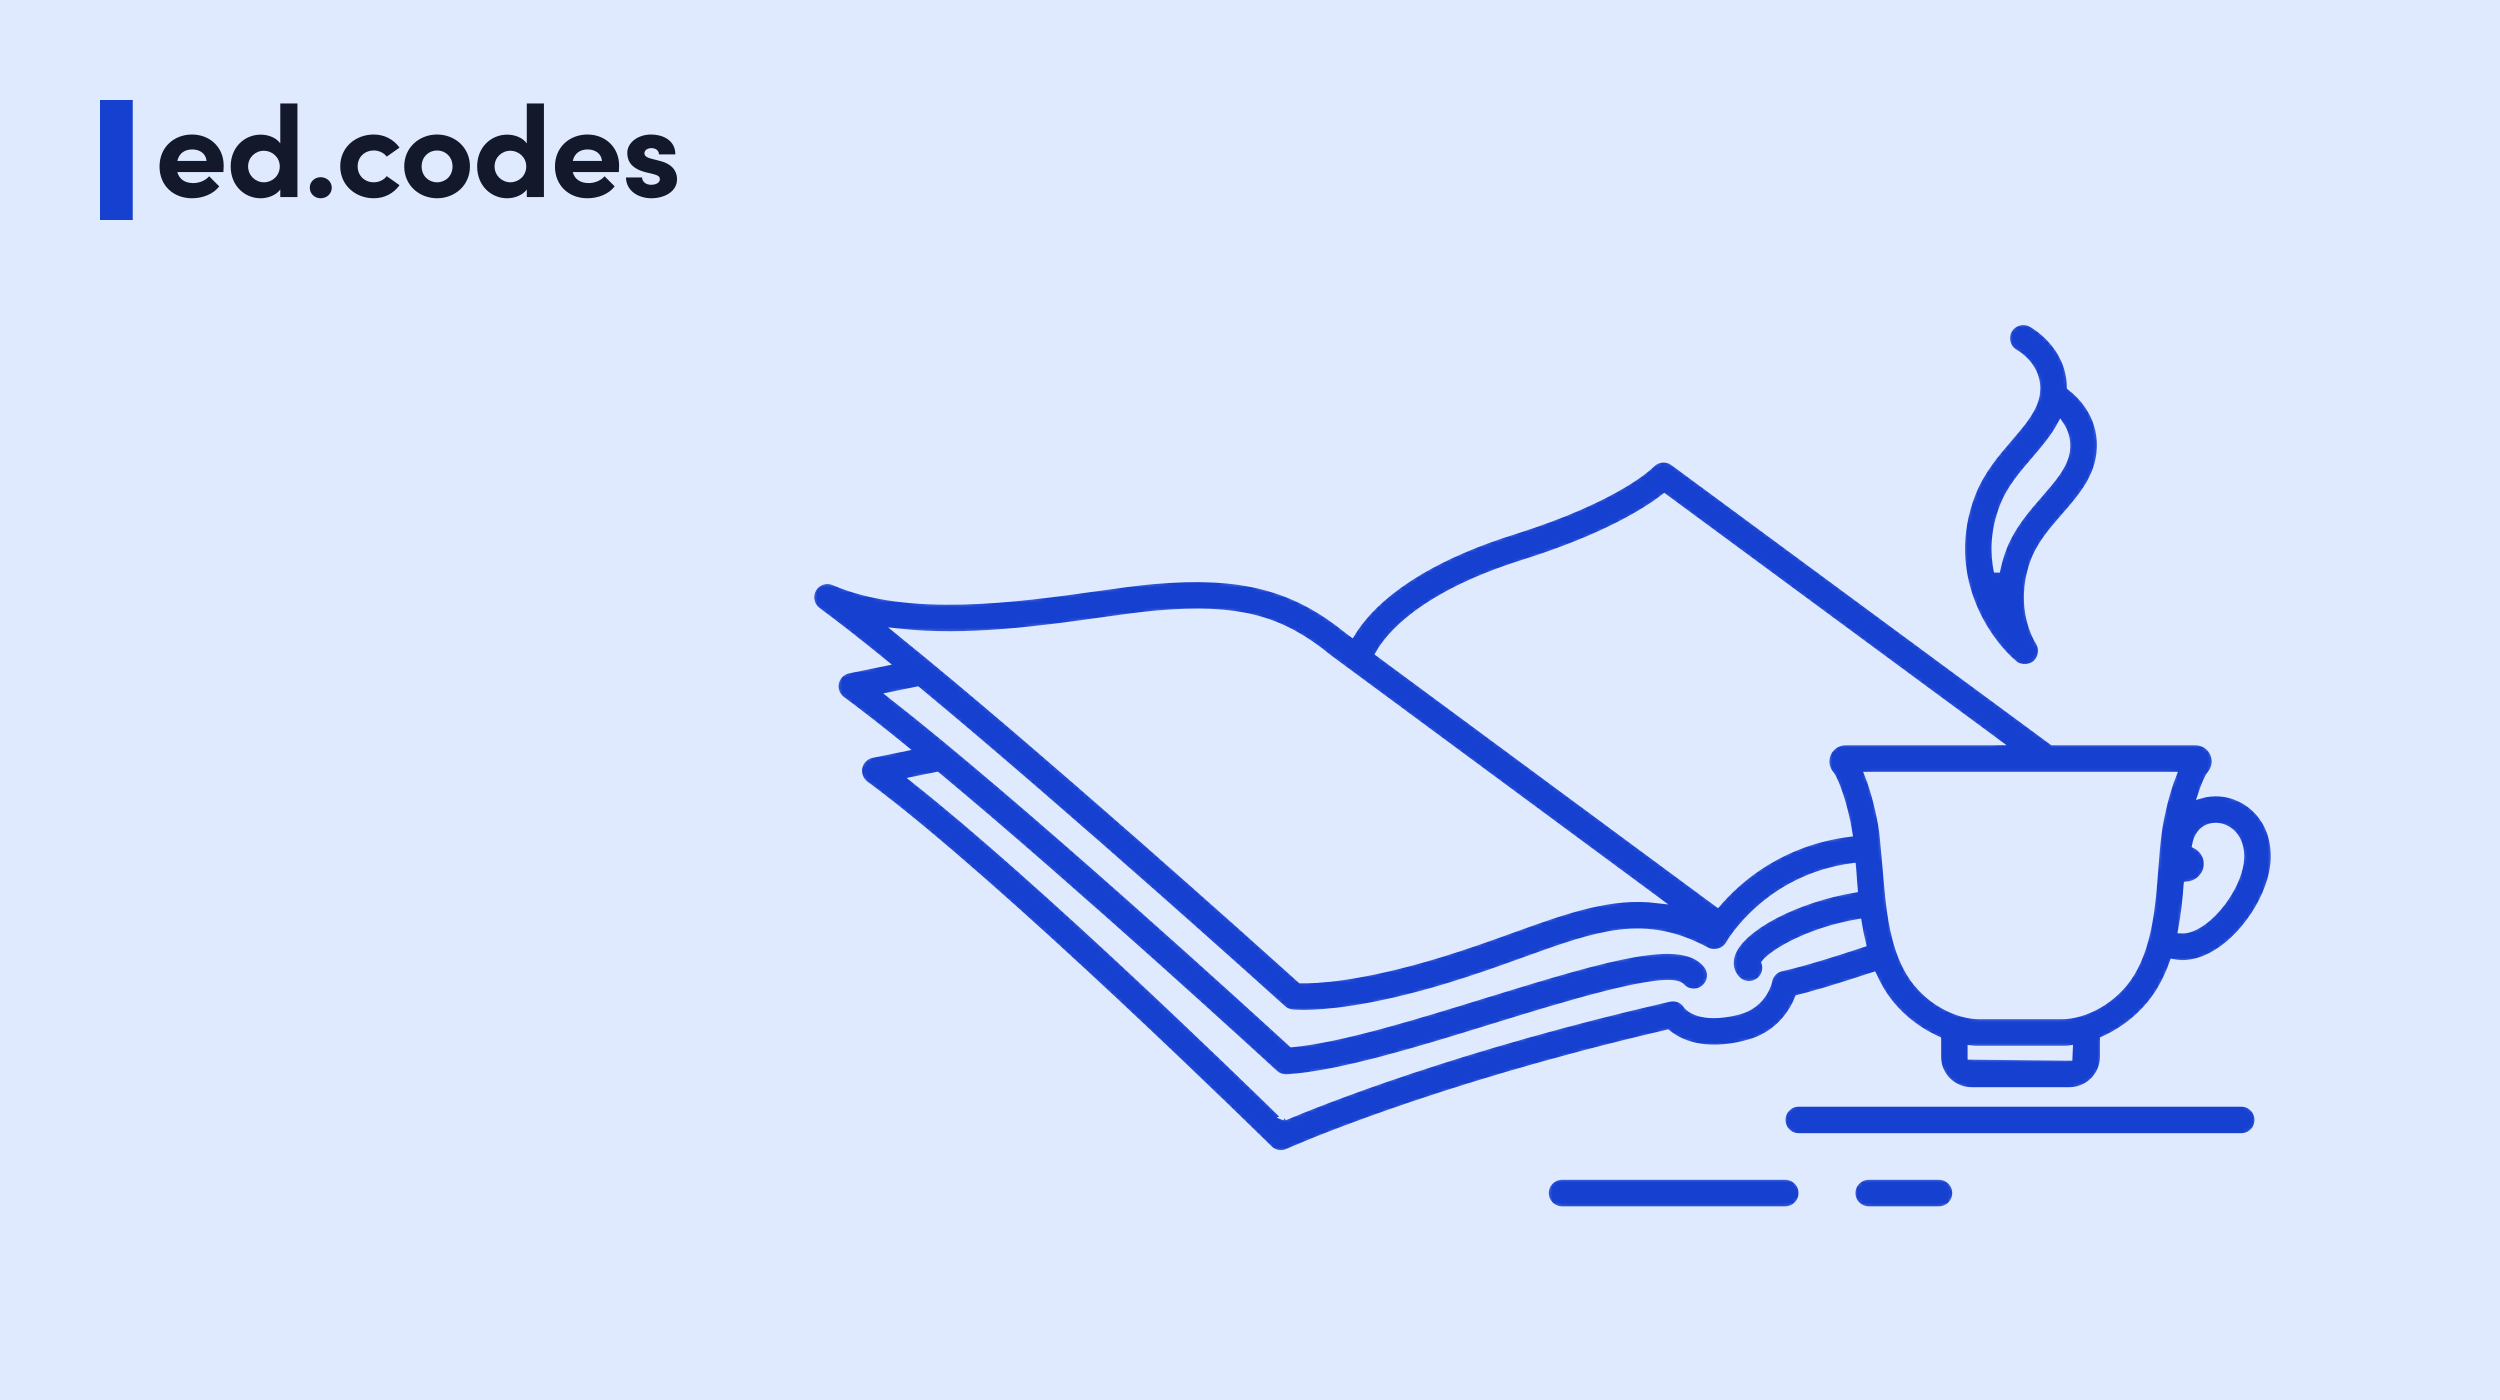 <svg width="500" height="280" viewBox="0 0 500 280" fill="none" xmlns="http://www.w3.org/2000/svg">
<g clip-path="url(#clip0_2816_3674)">
<rect width="500" height="280" fill="#E0EAFF"/>
<path d="M26.546 20H20V44H26.546V20Z" fill="#1640D0"/>
<path d="M44.735 33.108C44.735 29.364 41.882 26.903 38.399 26.903C34.891 26.903 31.906 29.364 31.906 33.318C31.906 37.088 34.655 39.654 38.399 39.654C40.546 39.654 42.693 38.816 43.845 37.271L41.829 35.255C41.096 36.119 39.866 36.617 38.635 36.617C36.986 36.617 35.834 35.831 35.467 34.417H44.683C44.709 33.868 44.735 33.449 44.735 33.108ZM35.467 32.192C35.834 30.543 37.064 29.888 38.452 29.888C39.996 29.888 41.201 30.752 41.306 32.192H35.467ZM56.058 20.698V28.684C55.194 27.453 53.545 26.929 52.131 26.929C48.989 26.929 46.136 29.364 46.136 33.292C46.136 37.219 48.989 39.654 52.131 39.654C53.493 39.654 55.194 39.104 56.058 37.9V39.418H59.488V20.698H56.058ZM52.786 36.46C51.058 36.46 49.618 35.072 49.618 33.292C49.618 31.485 51.058 30.15 52.786 30.15C54.383 30.15 55.954 31.407 55.954 33.292C55.954 35.151 54.461 36.46 52.786 36.46ZM64.129 39.654C65.334 39.654 66.355 38.764 66.355 37.533C66.355 36.329 65.334 35.438 64.129 35.438C62.951 35.438 61.956 36.329 61.956 37.533C61.956 38.764 62.951 39.654 64.129 39.654ZM74.751 39.654C76.976 39.654 78.756 38.633 79.908 37.036L77.343 35.229C76.793 35.988 75.772 36.46 74.777 36.46C72.839 36.46 71.53 35.072 71.53 33.265C71.53 31.485 72.839 30.097 74.777 30.097C75.772 30.097 76.793 30.569 77.343 31.328L79.908 29.521C78.756 27.951 76.976 26.903 74.751 26.903C71.19 26.903 68.048 29.39 68.048 33.265C68.048 37.14 71.19 39.654 74.751 39.654ZM87.417 39.654C90.899 39.654 93.989 37.14 93.989 33.292C93.989 29.417 90.899 26.903 87.417 26.903C83.935 26.903 80.845 29.417 80.845 33.292C80.845 37.14 83.935 39.654 87.417 39.654ZM87.417 36.46C85.715 36.46 84.328 35.177 84.328 33.292C84.328 31.38 85.715 30.097 87.417 30.097C89.119 30.097 90.506 31.38 90.506 33.292C90.506 35.177 89.119 36.46 87.417 36.46ZM105.356 20.698V28.684C104.492 27.453 102.843 26.929 101.429 26.929C98.287 26.929 95.433 29.364 95.433 33.292C95.433 37.219 98.287 39.654 101.429 39.654C102.79 39.654 104.492 39.104 105.356 37.9V39.418H108.786V20.698H105.356ZM102.083 36.46C100.355 36.46 98.915 35.072 98.915 33.292C98.915 31.485 100.355 30.15 102.083 30.15C103.681 30.15 105.251 31.407 105.251 33.292C105.251 35.151 103.759 36.46 102.083 36.46ZM123.821 33.108C123.821 29.364 120.967 26.903 117.485 26.903C113.977 26.903 110.992 29.364 110.992 33.318C110.992 37.088 113.741 39.654 117.485 39.654C119.632 39.654 121.779 38.816 122.931 37.271L120.915 35.255C120.182 36.119 118.951 36.617 117.721 36.617C116.071 36.617 114.919 35.831 114.553 34.417H123.769C123.795 33.868 123.821 33.449 123.821 33.108ZM114.553 32.192C114.919 30.543 116.15 29.888 117.537 29.888C119.082 29.888 120.287 30.752 120.391 32.192H114.553ZM130.274 39.654C132.788 39.654 135.406 38.397 135.406 35.831C135.406 34.836 135.039 33.004 132.107 32.218L130.091 31.695C129.41 31.511 128.887 31.223 128.887 30.647C128.887 30.019 129.515 29.626 130.301 29.626C131.112 29.626 131.793 30.071 131.793 30.883H135.066C135.092 28.003 132.474 26.903 130.248 26.903C127.421 26.903 125.457 28.657 125.457 30.543C125.457 31.825 125.876 33.58 129.018 34.417L130.641 34.81C131.557 35.046 131.976 35.308 131.976 35.831C131.976 36.538 131.217 36.957 130.222 36.957C129.018 36.957 128.415 36.198 128.415 35.491H125.195C125.221 38.188 127.709 39.654 130.274 39.654Z" fill="#13182B"/>
<mask id="path-3-inside-1_2816_3674" fill="white">
<path d="M402.901 132.707C404.117 133.728 406.1 133.626 407.227 132.525C408.277 131.501 408.504 129.642 407.686 128.401C407.507 128.134 403.383 121.719 406.587 112.534C407.836 108.952 410.396 106.018 412.873 103.18C416.008 99.589 419.249 95.874 419.857 90.841C420.712 83.769 416.497 79.391 413.964 77.434C413.883 69.013 406.519 64.971 406.184 64.792C404.611 63.947 402.668 64.541 401.81 66.111C400.958 67.675 401.54 69.647 403.1 70.511C403.301 70.621 408.047 73.319 407.406 78.617C407.026 81.77 404.64 84.535 401.884 87.746C399.242 90.817 396.242 94.305 394.494 98.852C388.318 114.883 397.292 128.007 402.901 132.706L402.901 132.707ZM400.562 101.193C401.908 97.696 404.404 94.793 406.816 91.992C408.753 89.742 410.723 87.441 412.107 84.825C412.991 86.132 413.673 87.86 413.404 90.064C413.036 93.113 410.69 95.8 407.976 98.914C405.227 102.063 402.113 105.632 400.452 110.399C399.971 111.78 399.634 113.109 399.383 114.4C398.58 110.614 398.648 106.158 400.562 101.192L400.562 101.193ZM349.264 208.651C355.689 207.013 358.462 202.36 359.572 199.58C361.87 199.011 366.452 197.734 374.721 195.002C375.182 196.022 375.689 197.023 376.274 197.998C378.89 202.363 383.06 205.856 387.613 207.871V211.333C387.613 215.031 390.62 218.038 394.318 218.038H413.887C417.586 218.038 420.592 215.028 420.592 211.333V207.871C425.146 205.856 429.312 202.363 431.928 198.001C433.001 196.213 433.845 194.338 434.525 192.414C435.15 192.534 435.783 192.619 436.433 192.619C438.279 192.619 440.203 192.131 442.12 191.146C448.644 187.809 454.418 179.034 454.73 171.984C455.088 163.878 449.615 159.159 444.018 158.688C442.745 158.577 441.412 158.717 440.119 159.097C440.825 156.945 441.536 155.346 442.001 154.801C442.98 153.663 443.207 152.054 442.583 150.693C441.962 149.331 440.588 148.453 439.086 148.453H410.454L334.629 92.542C333.303 91.564 331.44 91.763 330.306 92.958C330.245 93.027 323.812 99.682 302.7 106.322C281.669 112.932 273.512 121.593 270.376 126.807L269.703 126.31C269.7 126.307 269.694 126.307 269.687 126.303C258.858 117.45 248.28 114.714 230.782 116.219C227.565 116.495 223.766 117.029 219.365 117.643C203.443 119.872 181.638 122.918 166.791 116.48C165.269 115.816 163.501 116.404 162.676 117.838C161.854 119.271 162.234 121.097 163.567 122.079C167.347 124.861 171.943 128.475 177.016 132.593L169.719 134.081C168.458 134.338 167.473 135.313 167.197 136.568C166.921 137.822 167.409 139.123 168.445 139.886C172.072 142.555 176.33 145.899 180.951 149.652L174.412 150.985C173.151 151.239 172.163 152.214 171.887 153.472C171.611 154.726 172.098 156.026 173.135 156.79C199.613 176.278 253.359 229.154 253.898 229.685C254.519 230.297 255.344 230.621 256.18 230.621C256.635 230.621 257.093 230.527 257.525 230.329C257.805 230.202 285.811 217.599 333.521 206.516C335.835 208.438 340.664 210.859 349.267 208.652L349.264 208.651ZM413.89 211.537L394.117 211.332V209.645C394.214 209.655 394.312 209.681 394.409 209.691C394.604 209.727 394.803 209.746 395.007 209.746H413.206C413.412 209.746 413.606 209.727 413.801 209.691C413.856 209.688 413.915 209.672 413.97 209.664L413.89 211.537ZM443.479 165.162C445.9 165.368 448.426 167.499 448.239 171.698C448.031 176.44 443.618 183.077 439.162 185.359C437.907 186.002 436.939 186.148 436.198 186.099C436.783 183.022 437.098 179.918 437.341 176.921C438.271 176.857 439.181 176.515 439.925 175.858C441.231 174.711 441.699 172.953 441.114 171.38C440.86 170.698 440.286 169.728 438.995 169.079C439.734 165.166 442.601 165.107 443.479 165.162ZM431.779 166.348C431.451 168.64 431.269 171.119 431.07 173.739C430.546 180.733 429.955 188.663 426.361 194.652C422.981 200.291 416.799 203.242 412.442 203.242H395.776C391.417 203.242 385.237 200.294 381.853 194.652C379.37 190.515 378.334 185.451 377.749 180.41C377.749 180.398 377.752 180.387 377.752 180.378C377.752 180.365 377.742 180.354 377.739 180.342C377.482 178.109 376.578 167.354 376.436 166.35C375.919 162.736 374.843 158.349 373.51 154.956H434.703C433.365 158.35 432.292 162.737 431.779 166.348L431.779 166.348ZM304.65 112.523C320.978 107.388 329.285 102.1 332.865 99.314L399.504 148.454H369.13C367.632 148.454 366.259 149.331 365.633 150.691C365.009 152.046 365.23 153.655 366.206 154.799C367.142 155.887 369.049 161.15 369.92 166.759C356.302 168.468 347.819 175.817 343.52 180.835L275.679 130.722C277.701 127.121 284.327 118.915 304.65 112.523L304.65 112.523ZM220.269 124.08C224.578 123.476 228.3 122.955 231.345 122.692C247.409 121.324 256.084 123.517 265.713 131.435C265.737 131.454 265.765 131.458 265.788 131.474C265.812 131.493 265.821 131.519 265.847 131.538L269.734 134.411C269.782 134.447 269.828 134.487 269.88 134.518L331.481 180.024C322.134 178.893 313.375 182.045 302.534 185.954C298.238 187.508 293.366 189.263 288 190.902C271.868 195.831 262.907 196.134 260.112 196.073C253.336 189.966 208.061 149.276 179.596 126.301C193.273 127.851 208.351 125.745 220.27 124.078L220.269 124.08ZM256.899 223.511C248.335 215.126 208.144 176.023 182.715 155.924L187.418 154.966C216.248 178.974 254.517 214.162 254.996 214.603C255.6 215.159 256.387 215.465 257.2 215.465C257.268 215.465 257.342 215.461 257.411 215.458C268.14 214.749 283.766 209.917 298.878 205.244C312.499 201.032 333.055 194.675 336.229 197.125C337.354 198.499 339.379 198.72 340.767 197.606C342.17 196.485 342.401 194.441 341.283 193.04C336.574 187.122 322.839 191.036 296.953 199.034C282.858 203.395 268.307 207.896 258.346 208.859C250.798 201.937 204.517 159.662 178.046 139.011L183.491 137.899C213.943 163.141 256.077 201.193 256.605 201.669C257.102 202.118 257.729 202.403 258.396 202.485C258.503 202.498 259.257 202.579 260.694 202.579C264.74 202.579 274.2 201.913 289.895 197.116C295.413 195.429 300.37 193.645 304.735 192.068C319.802 186.627 328.909 183.352 341.365 190.05C342.876 190.846 344.907 190.258 345.736 188.756C345.815 188.616 353.276 175.477 370.576 173.215C370.602 173.556 370.631 173.875 370.657 174.222C370.748 175.431 370.846 176.669 370.954 177.92C359.358 179.851 348.343 185.515 346.461 190.823C345.808 192.663 346.194 194.544 347.498 195.847C348.131 196.481 348.963 196.799 349.796 196.799C350.627 196.799 351.46 196.481 352.093 195.847C352.991 194.953 353.254 193.661 352.883 192.533C354.569 190.398 361.769 186.082 371.726 184.398C371.963 185.887 372.249 187.372 372.616 188.844C360.277 192.93 356.548 193.595 356.53 193.598C355.177 193.816 354.108 194.859 353.855 196.205C353.846 196.254 352.887 201.011 347.654 202.351C339.73 204.375 337.381 201.275 337.352 201.246C336.624 200.043 335.224 199.426 333.842 199.754C291.844 209.382 264.379 220.35 256.895 223.509L256.899 223.511ZM448.248 220.738H359.751C357.953 220.738 356.501 222.191 356.501 223.988C356.501 225.785 357.953 227.238 359.751 227.238H448.248C450.046 227.238 451.498 225.785 451.498 223.988C451.498 222.191 450.046 220.738 448.248 220.738ZM357.05 235.363H312.412C310.614 235.363 309.162 236.816 309.162 238.613C309.162 240.41 310.614 241.863 312.412 241.863H357.05C358.848 241.863 360.3 240.41 360.3 238.613C360.3 236.816 358.847 235.363 357.05 235.363ZM387.793 235.363H373.743C371.946 235.363 370.493 236.816 370.493 238.613C370.493 240.41 371.946 241.863 373.743 241.863H387.793C389.59 241.863 391.043 240.41 391.043 238.613C391.043 236.816 389.589 235.363 387.793 235.363Z"/>
</mask>
<path d="M402.901 132.707C404.117 133.728 406.1 133.626 407.227 132.525C408.277 131.501 408.504 129.642 407.686 128.401C407.507 128.134 403.383 121.719 406.587 112.534C407.836 108.952 410.396 106.018 412.873 103.18C416.008 99.589 419.249 95.874 419.857 90.841C420.712 83.769 416.497 79.391 413.964 77.434C413.883 69.013 406.519 64.971 406.184 64.792C404.611 63.947 402.668 64.541 401.81 66.111C400.958 67.675 401.54 69.647 403.1 70.511C403.301 70.621 408.047 73.319 407.406 78.617C407.026 81.77 404.64 84.535 401.884 87.746C399.242 90.817 396.242 94.305 394.494 98.852C388.318 114.883 397.292 128.007 402.901 132.706L402.901 132.707ZM400.562 101.193C401.908 97.696 404.404 94.793 406.816 91.992C408.753 89.742 410.723 87.441 412.107 84.825C412.991 86.132 413.673 87.86 413.404 90.064C413.036 93.113 410.69 95.8 407.976 98.914C405.227 102.063 402.113 105.632 400.452 110.399C399.971 111.78 399.634 113.109 399.383 114.4C398.58 110.614 398.648 106.158 400.562 101.192L400.562 101.193ZM349.264 208.651C355.689 207.013 358.462 202.36 359.572 199.58C361.87 199.011 366.452 197.734 374.721 195.002C375.182 196.022 375.689 197.023 376.274 197.998C378.89 202.363 383.06 205.856 387.613 207.871V211.333C387.613 215.031 390.62 218.038 394.318 218.038H413.887C417.586 218.038 420.592 215.028 420.592 211.333V207.871C425.146 205.856 429.312 202.363 431.928 198.001C433.001 196.213 433.845 194.338 434.525 192.414C435.15 192.534 435.783 192.619 436.433 192.619C438.279 192.619 440.203 192.131 442.12 191.146C448.644 187.809 454.418 179.034 454.73 171.984C455.088 163.878 449.615 159.159 444.018 158.688C442.745 158.577 441.412 158.717 440.119 159.097C440.825 156.945 441.536 155.346 442.001 154.801C442.98 153.663 443.207 152.054 442.583 150.693C441.962 149.331 440.588 148.453 439.086 148.453H410.454L334.629 92.542C333.303 91.564 331.44 91.763 330.306 92.958C330.245 93.027 323.812 99.682 302.7 106.322C281.669 112.932 273.512 121.593 270.376 126.807L269.703 126.31C269.7 126.307 269.694 126.307 269.687 126.303C258.858 117.45 248.28 114.714 230.782 116.219C227.565 116.495 223.766 117.029 219.365 117.643C203.443 119.872 181.638 122.918 166.791 116.48C165.269 115.816 163.501 116.404 162.676 117.838C161.854 119.271 162.234 121.097 163.567 122.079C167.347 124.861 171.943 128.475 177.016 132.593L169.719 134.081C168.458 134.338 167.473 135.313 167.197 136.568C166.921 137.822 167.409 139.123 168.445 139.886C172.072 142.555 176.33 145.899 180.951 149.652L174.412 150.985C173.151 151.239 172.163 152.214 171.887 153.472C171.611 154.726 172.098 156.026 173.135 156.79C199.613 176.278 253.359 229.154 253.898 229.685C254.519 230.297 255.344 230.621 256.18 230.621C256.635 230.621 257.093 230.527 257.525 230.329C257.805 230.202 285.811 217.599 333.521 206.516C335.835 208.438 340.664 210.859 349.267 208.652L349.264 208.651ZM413.89 211.537L394.117 211.332V209.645C394.214 209.655 394.312 209.681 394.409 209.691C394.604 209.727 394.803 209.746 395.007 209.746H413.206C413.412 209.746 413.606 209.727 413.801 209.691C413.856 209.688 413.915 209.672 413.97 209.664L413.89 211.537ZM443.479 165.162C445.9 165.368 448.426 167.499 448.239 171.698C448.031 176.44 443.618 183.077 439.162 185.359C437.907 186.002 436.939 186.148 436.198 186.099C436.783 183.022 437.098 179.918 437.341 176.921C438.271 176.857 439.181 176.515 439.925 175.858C441.231 174.711 441.699 172.953 441.114 171.38C440.86 170.698 440.286 169.728 438.995 169.079C439.734 165.166 442.601 165.107 443.479 165.162ZM431.779 166.348C431.451 168.64 431.269 171.119 431.07 173.739C430.546 180.733 429.955 188.663 426.361 194.652C422.981 200.291 416.799 203.242 412.442 203.242H395.776C391.417 203.242 385.237 200.294 381.853 194.652C379.37 190.515 378.334 185.451 377.749 180.41C377.749 180.398 377.752 180.387 377.752 180.378C377.752 180.365 377.742 180.354 377.739 180.342C377.482 178.109 376.578 167.354 376.436 166.35C375.919 162.736 374.843 158.349 373.51 154.956H434.703C433.365 158.35 432.292 162.737 431.779 166.348L431.779 166.348ZM304.65 112.523C320.978 107.388 329.285 102.1 332.865 99.314L399.504 148.454H369.13C367.632 148.454 366.259 149.331 365.633 150.691C365.009 152.046 365.23 153.655 366.206 154.799C367.142 155.887 369.049 161.15 369.92 166.759C356.302 168.468 347.819 175.817 343.52 180.835L275.679 130.722C277.701 127.121 284.327 118.915 304.65 112.523L304.65 112.523ZM220.269 124.08C224.578 123.476 228.3 122.955 231.345 122.692C247.409 121.324 256.084 123.517 265.713 131.435C265.737 131.454 265.765 131.458 265.788 131.474C265.812 131.493 265.821 131.519 265.847 131.538L269.734 134.411C269.782 134.447 269.828 134.487 269.88 134.518L331.481 180.024C322.134 178.893 313.375 182.045 302.534 185.954C298.238 187.508 293.366 189.263 288 190.902C271.868 195.831 262.907 196.134 260.112 196.073C253.336 189.966 208.061 149.276 179.596 126.301C193.273 127.851 208.351 125.745 220.27 124.078L220.269 124.08ZM256.899 223.511C248.335 215.126 208.144 176.023 182.715 155.924L187.418 154.966C216.248 178.974 254.517 214.162 254.996 214.603C255.6 215.159 256.387 215.465 257.2 215.465C257.268 215.465 257.342 215.461 257.411 215.458C268.14 214.749 283.766 209.917 298.878 205.244C312.499 201.032 333.055 194.675 336.229 197.125C337.354 198.499 339.379 198.72 340.767 197.606C342.17 196.485 342.401 194.441 341.283 193.04C336.574 187.122 322.839 191.036 296.953 199.034C282.858 203.395 268.307 207.896 258.346 208.859C250.798 201.937 204.517 159.662 178.046 139.011L183.491 137.899C213.943 163.141 256.077 201.193 256.605 201.669C257.102 202.118 257.729 202.403 258.396 202.485C258.503 202.498 259.257 202.579 260.694 202.579C264.74 202.579 274.2 201.913 289.895 197.116C295.413 195.429 300.37 193.645 304.735 192.068C319.802 186.627 328.909 183.352 341.365 190.05C342.876 190.846 344.907 190.258 345.736 188.756C345.815 188.616 353.276 175.477 370.576 173.215C370.602 173.556 370.631 173.875 370.657 174.222C370.748 175.431 370.846 176.669 370.954 177.92C359.358 179.851 348.343 185.515 346.461 190.823C345.808 192.663 346.194 194.544 347.498 195.847C348.131 196.481 348.963 196.799 349.796 196.799C350.627 196.799 351.46 196.481 352.093 195.847C352.991 194.953 353.254 193.661 352.883 192.533C354.569 190.398 361.769 186.082 371.726 184.398C371.963 185.887 372.249 187.372 372.616 188.844C360.277 192.93 356.548 193.595 356.53 193.598C355.177 193.816 354.108 194.859 353.855 196.205C353.846 196.254 352.887 201.011 347.654 202.351C339.73 204.375 337.381 201.275 337.352 201.246C336.624 200.043 335.224 199.426 333.842 199.754C291.844 209.382 264.379 220.35 256.895 223.509L256.899 223.511ZM448.248 220.738H359.751C357.953 220.738 356.501 222.191 356.501 223.988C356.501 225.785 357.953 227.238 359.751 227.238H448.248C450.046 227.238 451.498 225.785 451.498 223.988C451.498 222.191 450.046 220.738 448.248 220.738ZM357.05 235.363H312.412C310.614 235.363 309.162 236.816 309.162 238.613C309.162 240.41 310.614 241.863 312.412 241.863H357.05C358.848 241.863 360.3 240.41 360.3 238.613C360.3 236.816 358.847 235.363 357.05 235.363ZM387.793 235.363H373.743C371.946 235.363 370.493 236.816 370.493 238.613C370.493 240.41 371.946 241.863 373.743 241.863H387.793C389.59 241.863 391.043 240.41 391.043 238.613C391.043 236.816 389.589 235.363 387.793 235.363Z" fill="#1640D0" stroke="#E0EAFF" stroke-width="1.2" mask="url(#path-3-inside-1_2816_3674)"/>
</g>
<defs>
<clipPath id="clip0_2816_3674">
<rect width="500" height="280" fill="white"/>
</clipPath>
</defs>
</svg>
